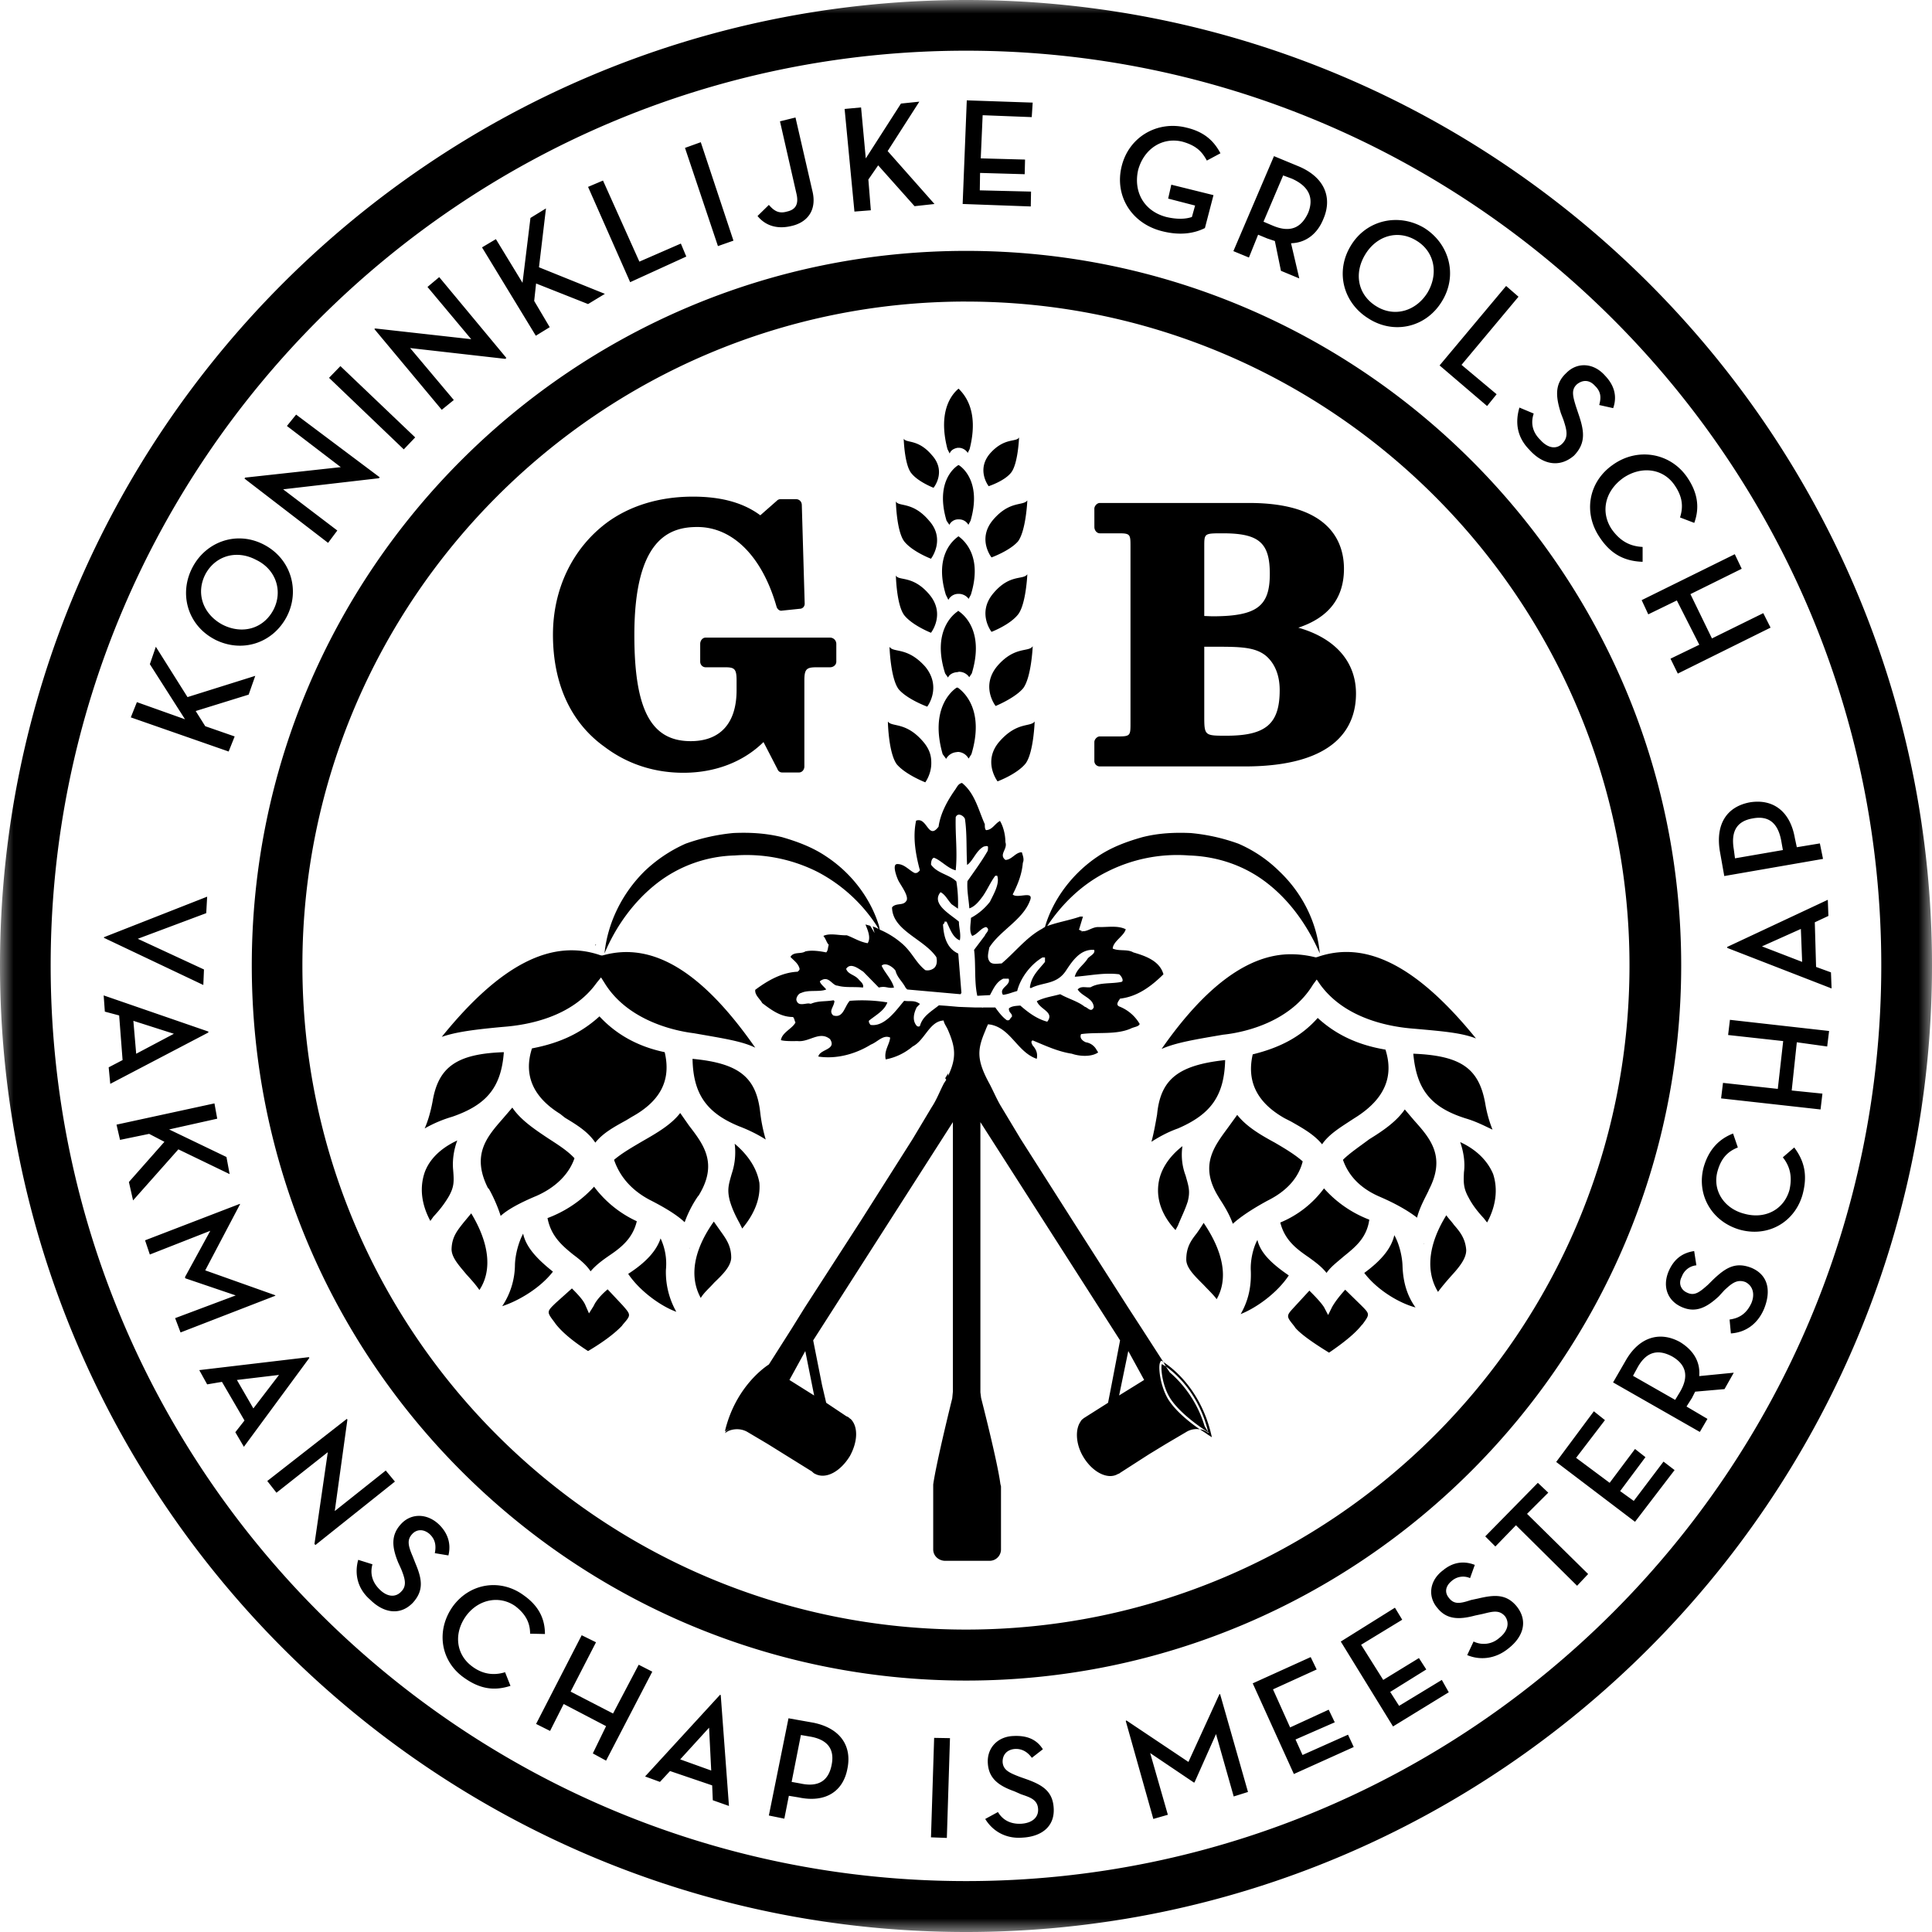 <svg xmlns="http://www.w3.org/2000/svg" xmlns:xlink="http://www.w3.org/1999/xlink" width="71" height="71"><defs><path id="a" d="M0 0h71v71H0z"/></defs><g fill="none" fill-rule="evenodd"><mask id="b" fill="#fff"><use xlink:href="#a"/></mask><path fill="#000" d="m3.853 37.177.526.14.126 1.64-.511.267.058.607 3.605-1.887v-.035L3.81 36.581zm2.537.814-1.385.734-.104-1.21zm2.013-10.373.221-.554-1.081-.376-.351-.558 1.946-.603.243-.69-2.49.781-1.164-1.85-.22.64 1.292 2.025-1.768-.63-.224.56zM4.411 41.89l1.07-.221.561.292-1.305 1.477.153.676 1.665-1.876 1.884.91-.117-.629-2.107-1.013 1.768-.395-.102-.562-3.599.781zm1.095 4.213 2.222-.872-.929 1.7.011.046 1.852.629-2.226.835.199.526 3.49-1.352-.023-.02-2.56-.91 1.281-2.433-.012-.01-3.48 1.339zm2.107 4.772.544-.092.828 1.42-.337.43.315.536 2.408-3.27-.024-.024-4.024.476zM3.82 34.465l3.652 1.733.024-.57L5.063 34.5l2.516-.942.034-.606-3.793 1.49zm8.237-14.515.339-.454-1.991-1.514 3.516-.407.034-.034-3.073-2.305-.338.418 1.979 1.513-3.515.385-.023.036zm-1.804 30.578-.942 1.231-.605-1.046zm-.093 4.329 1.886-1.49-.49 3.375.037.035 2.92-2.33-.337-.406-1.874 1.49.465-3.363-.023-.024-2.922 2.282zM7.555 21.09c.372-.676 1.15-.894 1.862-.513.731.351.988 1.155.629 1.839-.373.7-1.154.908-1.875.537-.711-.385-.989-1.154-.616-1.863m.337 2.41c1 .51 2.128.139 2.641-.829.5-.95.173-2.128-.826-2.652-.99-.523-2.128-.127-2.631.828-.511.966-.185 2.13.816 2.652m6.947-6.985.419-.44-2.748-2.62-.418.431zM13.595 58.78c.498.499 1.103.604 1.57.128.43-.466.336-.898.103-1.454l-.103-.261c-.175-.405-.21-.614-.012-.823.163-.175.418-.188.64.01.198.19.244.408.186.698l.5.083c.106-.431-.023-.825-.35-1.14-.428-.407-1.01-.42-1.382-.024-.397.419-.339.872-.116 1.42l.116.255c.128.325.22.595 0 .815-.212.232-.527.2-.804-.083-.267-.266-.348-.58-.256-.917l-.523-.164c-.14.502-.036 1.049.43 1.457m2.64-43.72.443-.36-1.605-1.909 3.5.397.036-.035-2.467-2.969-.431.361 1.607 1.92-3.526-.394-.034.02zm.384 25.98c1.257-.433 1.802-1.071 1.898-2.373-1.735.058-2.41.546-2.62 1.816-.059.314-.151.674-.29.987a4.7 4.7 0 0 1 1.012-.43m.42 20.604c.58.418 1.105.51 1.722.31l-.199-.501c-.418.13-.826.072-1.199-.205-.603-.434-.696-1.21-.244-1.85.454-.63 1.235-.781 1.816-.375.397.303.547.63.547 1.014l.545.012c0-.55-.219-1.026-.778-1.421-.837-.618-1.967-.468-2.607.406-.627.885-.453 2.003.397 2.61m-1.223-16.775.116-.162c.198-.21.397-.455.572-.757.185-.339.185-.524.15-.954-.035-.35.024-.745.151-1.084-.605.28-1.024.689-1.198 1.175-.186.55-.128 1.154.209 1.782m1.328 1.968c.174.188.348.384.475.57.478-.722.362-1.721-.301-2.817l-.28.337c-.22.28-.42.513-.441.944-.024.325.279.64.547.966m1-1.186v-.037zm2.177 1.081c-.629-.5-.99-.918-1.096-1.395-.163.302-.29.766-.3 1.138a2.77 2.77 0 0 1-.468 1.526c.615-.2 1.408-.676 1.864-1.269m-.629-34.394.511-.314-.571-.965.07-.641 1.91.756.618-.375-2.422-.977.257-2.163-.57.35-.292 2.384-.978-1.605-.51.303zm-1.76 31.32.038.036c.127.221.315.618.43.99.255-.233.698-.477 1.313-.734.71-.313 1.2-.802 1.4-1.385-.256-.28-.63-.512-.991-.747-.466-.312-.99-.66-1.293-1.115l-.36.419c-.57.653-1.151 1.315-.537 2.536m2.284 19.953.5-.99 1.558.814-.487 1.002.487.266 1.698-3.27-.499-.255-.943 1.793-1.559-.805.933-1.813-.526-.259-1.676 3.26zm1.688-28.89-.014-.024-.012.058zm-1.525 13.873.033.047c.222.292.606.626 1.2 1.01.604-.358 1-.671 1.244-.927l.034-.047c.304-.351.304-.351-.01-.71l-.548-.584c-.161.13-.417.386-.512.606l-.174.277-.127-.29c-.07-.174-.233-.36-.5-.627l-.596.534c-.336.325-.336.325-.044.71m.697-2.48c.233.176.466.361.629.607.199-.234.442-.41.673-.57.434-.293.874-.628 1.025-1.27a4.1 4.1 0 0 1-1.57-1.27 4.4 4.4 0 0 1-1.711 1.154c.128.665.535 1.012.954 1.35m3.178 19.37.37-.399 1.549.527.023.546.594.21-.302-4.073-.024-.014-2.756 3.003zm-3.668-24.549.176.14c.407.246.85.51 1.116.917.293-.37.735-.6 1.14-.825l.21-.127c1.05-.582 1.443-1.35 1.2-2.373-1.002-.209-1.793-.664-2.397-1.316-.664.604-1.434.978-2.48 1.177-.312.964.024 1.78 1.035 2.407m4.27 7.273a2.96 2.96 0 0 1-.383-1.545 2.2 2.2 0 0 0-.196-1.153c-.152.454-.525.874-1.19 1.304.41.616 1.19 1.187 1.77 1.394m1.202 15.284.079 1.574-1.14-.41zm-2.9-53.122 2.063-.942-.2-.477-1.524.664-1.337-2.98-.549.233zm2.19 35.534.01-.068-.01.046zm1.036-36.86.57-.2-1.201-3.618-.58.209zM23.87 44.091c.592.3 1.022.57 1.291.825a4.2 4.2 0 0 1 .488-.953l.025-.026c.73-1.184.173-1.884-.351-2.57l-.326-.465c-.326.428-.872.743-1.384 1.035-.372.22-.745.431-1.047.686.208.606.628 1.107 1.304 1.468m1.883 3.607c.12-.199.315-.36.49-.558.303-.292.618-.595.629-.92 0-.433-.186-.688-.384-.966l-.256-.362c-.745 1.05-.909 2.025-.48 2.806m-7.236-9.963c.895-.07 2.514-.36 3.41-1.616l.162-.199.127.2c.801 1.312 2.408 1.742 3.281 1.85 1.049.185 1.771.289 2.259.532-1.945-2.792-3.76-3.9-5.585-3.397l-.047.01-.057-.01c-1.783-.617-3.668.323-5.832 3 .525-.185 1.246-.276 2.282-.37m8.297 6.365c.09.326.232.607.36.84l.104.208c.454-.545.675-1.104.631-1.674-.083-.503-.385-1.003-.909-1.443a2.46 2.46 0 0 1-.105 1.092c-.117.408-.175.585-.081.977m.373-2.7c.395.153.722.327.954.478a6 6 0 0 1-.2-.976c-.14-1.316-.78-1.829-2.49-1.99.025 1.278.5 1.99 1.736 2.489m1.638 25.434.166-.84.36.059c.999.211 1.64-.232 1.792-1.057.174-.838-.268-1.493-1.259-1.69l-.906-.161-.722 3.573zm.608-3.074.335.057c.688.116.908.503.793 1.05-.105.534-.443.827-1.14.675l-.328-.059zM22.23 27.455c.837.63 1.825.944 2.884.944 1.176 0 2.212-.406 2.944-1.129l.511.99c.036.094.107.128.174.128h.62c.115 0 .197-.105.197-.22v-3.166c0-.43.091-.48.464-.48h.48c.128 0 .23-.091.23-.206v-.652a.23.23 0 0 0-.23-.232h-4.575c-.106 0-.197.103-.197.232v.652c0 .115.091.206.197.206h.71c.347 0 .43.05.43.48v.36c0 1.223-.605 1.875-1.687 1.875-1.454 0-2.07-1.151-2.07-3.9 0-3.561 1.312-3.97 2.314-3.97 1.304 0 2.385 1.085 2.91 2.923.022.082.104.174.207.15l.652-.068c.094 0 .188-.082.176-.21l-.105-3.599c0-.127-.091-.218-.211-.218h-.58a.18.18 0 0 0-.126.057l-.608.535c-.627-.466-1.442-.686-2.477-.686-1.257 0-2.353.35-3.19.977-1.256.954-1.953 2.444-1.953 4.096 0 1.794.65 3.237 1.909 4.131m7.364 22.196.326 1.633-.909-.571zm-.536-41.34c.62-.128.978-.595.792-1.315l-.616-2.678-.57.141.604 2.653c.107.442-.078.604-.348.663-.315.094-.492-.047-.664-.245l-.417.408c.255.315.66.5 1.22.373m.387 28.179c.265-.127.673-.024.917-.127-.045-.071-.232-.212-.232-.303.326-.246.442.162.651.162.28.082.594.033.932.07.045-.129-.104-.232-.153-.293-.15-.185-.395-.185-.465-.394.163-.256.478.012.63.105l.57.582c.267-.07.325.046.558 0-.083-.303-.35-.558-.454-.803.14-.14.42.046.512.187.057.244.245.384.372.628l.058.059 1.955.174.035-.047-.116-1.446c-.408-.185-.536-.603-.56-1.07.024-.033.071-.044.05-.104h.08c.127.268.233.595.488.686.047-.243-.034-.453-.034-.686-.304-.266-1.035-.65-.676-1.082.173.083.267.292.407.442l.233.163a5 5 0 0 0-.058-1c-.256-.257-.698-.29-.931-.617 0-.07.01-.22.105-.255.244.08.511.395.802.463.07-.663-.02-1.304 0-1.955.082-.185.293-.046.338.06.081.525.047 1.15.081 1.698.221-.152.326-.522.607-.674 0 0 .116-.036.151-.011.023.022 0 .163 0 .163-.21.37-.502.767-.746 1.117-.023.36.047.663.07 1 .21-.069.363-.268.5-.454.163-.235.291-.535.454-.745h.07c.104.291-.139.688-.266.955a2.2 2.2 0 0 1-.699.593c0 .199-.082.499.047.663.209-.068.314-.291.512-.326.173.105-.023.221-.048.315l-.396.525c.07.546 0 1.152.118 1.687l.466-.025c.127-.232.233-.488.489-.604h.198c.09.256-.373.326-.21.594.197-.023.338-.094.523-.14.115-.465.477-.966.93-1.235h.092v.164c-.244.303-.498.512-.556.943l.034.024c.442-.234.942-.118 1.29-.64.245-.372.536-.805 1.038-.768.058.136-.153.219-.234.314-.14.232-.407.383-.478.673.525-.034 1.071-.161 1.63-.09.07.045.187.231.095.277-.362.081-.816.011-1.142.199-.175.023-.35-.06-.476.082.173.266.569.313.592.652-.093.22-.233 0-.326-.013-.266-.21-.605-.293-.907-.465-.337.092-.57.114-.86.255.115.314.662.397.383.755-.384-.102-.699-.339-.99-.593-.127.011-.312.011-.419.105-.01.176.141.176.107.315-.07.035-.058.152-.187.116-.163-.116-.302-.3-.42-.465h-.464l.023.01-.059-.01h-.232l-.292-.01-.327-.013-.428-.037-.293-.02c-.29.232-.604.406-.696.756-.024.034-.093.034-.129-.013-.163-.198-.094-.467.011-.673l.118-.12c-.212-.15-.339-.08-.582-.115-.28.326-.711.968-1.235.885-.022-.023-.105-.139-.034-.175.268-.21.547-.36.652-.652a5.7 5.7 0 0 0-1.383-.058c-.202.222-.235.652-.608.536-.174-.166.025-.301.047-.524l-.033-.033c-.329.057-.538.01-.828.127h-.036c-.117-.048-.406.116-.487-.094-.06-.092.058-.29.164-.302M31.4 7.775l.603-.047-.091-1.13.36-.522 1.338 1.501.732-.08-1.721-1.945 1.164-1.816-.675.07-1.293 2.015-.173-1.873-.605.056zM32.63 26.55s.025 1.129.326 1.537c.326.384 1.048.663 1.048.663s.232-.312.22-.732c0-.234-.058-.491-.314-.78-.628-.723-1.14-.511-1.28-.723zm2.166 40.993.115-3.667-.582-.01-.116 3.655zm-1.771-42.214c.315.372 1.05.64 1.05.64s.545-.71-.07-1.466c-.665-.747-1.165-.5-1.316-.734 0 0 .035 1.163.336 1.56m.211-5.425c.303.373.977.629.977.629s.548-.71-.068-1.396c-.606-.722-1.12-.502-1.222-.71 0 0 .022 1.104.313 1.477m0 2.712c.303.373.977.638.977.638s.548-.696-.068-1.416c-.606-.712-1.12-.479-1.222-.69 0 0 .022 1.096.313 1.468m.256-5.225c.244.314.815.535.815.535s.489-.595-.06-1.199c-.51-.605-.94-.432-1.036-.605 0 0 .025.954.28 1.269m2.013-15.528c18.527 0 33.632 15.084 33.632 33.616 0 18.563-15.105 33.65-33.632 33.65-18.538 0-33.642-15.087-33.642-33.65 0-18.532 15.104-33.616 33.642-33.616m0 9.22c13.452 0 24.379 10.976 24.379 24.396 0 13.466-10.927 24.407-24.38 24.407-13.463 0-24.39-10.941-24.39-24.407 0-13.42 10.927-24.397 24.39-24.397m-.861 16.632.128.174a.48.48 0 0 1 .36-.245l.07-.01h.022a.47.47 0 0 1 .374.245l.104-.164c.49-1.628-.289-2.295-.5-2.443h-.044c-.212.137-.981.815-.514 2.443m.117-5.857.093.188a.41.41 0 0 1 .337-.22h.081c.141.012.267.092.326.184l.082-.152c.44-1.418-.256-2.001-.442-2.14l-.024-.012v.013c-.197.138-.885.721-.453 2.14m-.026 2.89.106.151c.057-.12.188-.19.35-.199l.047-.012h.034a.45.45 0 0 1 .349.199l.094-.14c.464-1.526-.28-2.153-.477-2.282l-.024-.025-.012.025c-.185.116-.955.756-.467 2.282M37.88 7.587l.01-.546-1.883-.046.01-.64 1.64.047.013-.538-1.628-.044.07-1.586 1.804.07.035-.533-2.422-.083-.152 3.808zm-3.061 8.917.08.162c.048-.127.163-.185.293-.21h.058a.4.4 0 0 1 .314.188l.069-.14c.374-1.466-.245-2.048-.394-2.211l-.024-.011v.01c-.175.151-.779.746-.396 2.212m-.035 2.63.105.153a.36.36 0 0 1 .303-.2h.058a.39.39 0 0 1 .338.2l.08-.152c.397-1.362-.254-1.931-.43-2.04h-.023c-.185.109-.838.678-.43 2.04m1.548-1.268s.581-.187.826-.5c.255-.327.291-1.292.291-1.292-.103.186-.536-.01-1.069.592-.514.605-.048 1.2-.048 1.2m.105 2.618s.675-.244.976-.593c.292-.396.34-1.503.34-1.503-.152.212-.64 0-1.246.7-.617.71-.07 1.396-.07 1.396m0 2.735s.675-.256.976-.64c.292-.372.34-1.477.34-1.477-.152.222-.64-.022-1.246.696-.617.725-.07 1.421-.07 1.421m.15 2.725s.71-.29 1.014-.653c.303-.406.35-1.545.35-1.545-.141.23-.654-.014-1.293.719-.641.756-.07 1.479-.07 1.479m.07 2.77s.723-.267 1.037-.664c.291-.408.327-1.537.327-1.537-.153.212-.64 0-1.282.723-.652.733-.081 1.478-.081 1.478m.908 38.817c.71-.035 1.2-.41 1.154-1.093-.036-.609-.41-.84-.98-1.047l-.266-.094c-.406-.155-.604-.255-.63-.537-.01-.266.153-.465.454-.488.268-.013.466.116.62.326l.405-.315c-.233-.37-.594-.512-1.083-.487-.581.02-.976.442-.94.998.033.585.43.84.976 1.035l.245.108c.337.115.616.198.627.559.01.301-.23.499-.616.524-.373.02-.674-.118-.86-.43l-.468.255c.28.454.759.732 1.362.686M42.71 8.497c.686.174 1.199.07 1.57-.116l.315-1.21-1.55-.384-.116.511.99.256-.117.42c-.232.08-.545.093-.942 0-.838-.221-1.21-.944-1.034-1.725.208-.767.873-1.22 1.616-1.046.548.15.744.396.909.698l.5-.268c-.223-.418-.558-.78-1.246-.942-1.058-.268-2.116.327-2.384 1.418-.27 1.086.359 2.107 1.489 2.388M41.464 49.65l.583 1.062-.92.57zm-1.246-30.283c0 .128.094.232.199.232h.71c.407 0 .418.047.418.467v6.53c0 .417-.01.467-.418.467h-.71c-.105 0-.2.115-.2.206v.689a.2.2 0 0 0 .2.208h5.318c3.387 0 4.097-1.466 4.097-2.677 0-1.174-.768-2.038-2.119-2.422q1.675-.556 1.677-2.163c0-.908-.442-2.42-3.48-2.42h-5.493c-.105 0-.2.116-.2.207zM43.29 41.47c1.209-.523 1.7-1.199 1.734-2.513-1.734.187-2.377.712-2.502 2.003-.058.326-.117.674-.208 1 .255-.163.58-.35.976-.49m-.337 9.99c-.306-.478-.396-1.2-.326-1.376l.035-.08.081.033-.78-1.21-.5-.77-2.037-3.188-1.918-3.013-.7-1.164c-.173-.28-.29-.571-.443-.861-.5-.91-.442-1.282-.149-1.969.023-.07.068-.161.093-.22l.103.013c.745.15.978 1.012 1.688 1.256.046-.21-.034-.362-.15-.492-.013-.032-.094-.149 0-.185.451.185.918.41 1.442.49.266.093.709.13.965-.048l-.092-.148a.54.54 0 0 0-.362-.225c-.105-.044-.245-.148-.174-.3.605-.083 1.27.033 1.815-.199.129-.069.303-.069.339-.174a1.5 1.5 0 0 0-.746-.641c-.162-.07-.011-.22.024-.29.628-.07 1.14-.444 1.595-.895-.14-.5-.676-.677-1.107-.804-.22-.129-.523-.035-.757-.141.013-.266.42-.465.478-.71-.304-.149-.675-.069-1.013-.081-.22 0-.396.174-.582.152l-.046.07.036-.07-.118-.057.011-.013.14-.465h-.104c-.408.14-.802.198-1.21.347.583-.872 1.326-1.558 2.188-1.989a5.7 5.7 0 0 1 3.024-.605c1.06.034 2.071.382 2.897 1.036.817.64 1.458 1.537 1.908 2.562l.014.034-.014-.034c-.102-1.132-.635-2.212-1.499-3.028a4.9 4.9 0 0 0-1.489-1.002 7 7 0 0 0-1.757-.392c-.583-.026-1.176 0-1.768.15-.583.164-1.141.37-1.642.708-.943.63-1.653 1.586-1.945 2.596-.056.025-.092.06-.138.082-.56.315-.967.85-1.454 1.257-.152 0-.373.06-.455-.094-.092-.14-.023-.326 0-.488.395-.628 1.221-1.013 1.49-1.71.186-.422-.454-.07-.628-.244.185-.364.337-.735.373-1.165.057-.127 0-.256-.036-.385-.222-.012-.371.28-.605.28-.255-.198.093-.396 0-.651 0-.28-.08-.584-.199-.781-.196.105-.277.326-.51.338-.048-.034-.048-.127-.048-.22-.233-.514-.36-1.13-.837-1.514-.116.022-.163.105-.234.22-.291.41-.558.884-.628 1.387-.383.512-.417-.374-.826-.221-.127.604-.022 1.22.14 1.825-.048.048-.092.118-.198.095-.198-.095-.383-.337-.641-.325-.198.01 0 .51.047.604.094.187.43.617.279.769-.115.161-.37.045-.511.218.012.852 1.166 1.154 1.628 1.827.036.141.025.317-.092.41-.094.07-.209.094-.314.07-.338-.268-.465-.616-.804-.932a3.1 3.1 0 0 0-.871-.557l-.024-.13c-.304-1-.989-1.93-1.944-2.56-.5-.338-1.058-.545-1.628-.71-.62-.15-1.2-.175-1.78-.15a7.2 7.2 0 0 0-1.76.393 5.3 5.3 0 0 0-1.498 1.002c-.828.816-1.364 1.896-1.48 3.028.431-1.025 1.096-1.922 1.91-2.562A4.86 4.86 0 0 1 27 31.438a5.8 5.8 0 0 1 3.047.605 5.8 5.8 0 0 1 2.165 1.968l.083.139c-.058-.047-.14-.07-.222-.105l.069.244-.163-.267-.174-.048c.081.2.211.49.081.688-.29-.047-.511-.197-.767-.291-.29.012-.605-.093-.86.023.103.13.115.245.197.326-.036.105-.023.21-.094.28-.232-.047-.536-.092-.768-.035-.161.105-.43 0-.545.2.114.128.266.219.326.404.033.083-.036.107-.06.141-.581.024-1.105.326-1.56.665-.023.195.175.334.256.487.351.268.688.512 1.129.512.058.047.058.152.094.2-.115.23-.5.37-.535.652.173.044.44.033.616.033.433.044.803-.386 1.188-.072.256.398-.373.362-.43.641.686.104 1.385-.103 1.93-.44.245-.094.454-.375.71-.258-.023.257-.233.477-.164.802.362-.068.7-.23.99-.474.454-.232.617-.932 1.14-.955.013.115.105.22.163.36.259.606.326.992 0 1.676v-.094l-.106.177.037.058c-.024.045-.069.104-.094.15-.15.29-.257.582-.442.862l-.697 1.164-1.91 3.013-2.06 3.189-.477.768-.837 1.317c-.289.187-1.256.943-1.616 2.455 0 0 .067-.036.174-.081l-.128.067-.046.083.067-.044c.118-.083.455-.175.759 0l.744.441.615.383 1.014.63c.036.033.07.07.106.082.405.221.942-.082 1.29-.653.28-.514.304-1.038.057-1.327l-.022-.023-.012-.012-.024-.012a.3.3 0 0 0-.091-.069c-.012-.01-.037-.01-.048-.022l-.733-.49-.153-.653-.325-1.64 5.134-8.02v9.905l-.024.246s-.583 2.339-.699 3.165v2.386c0 .245.209.419.441.419h1.63c.234 0 .42-.187.42-.42v-2.316l-.023-.091c-.105-.817-.708-3.158-.708-3.158l-.026-.206v-9.93l5.133 8.02-.314 1.64-.128.654-.863.546c-.068.046-.127.093-.15.15-.197.28-.175.816.092 1.27.338.581.909.873 1.28.652l.059-.022.012-.013 1.07-.688.628-.383.747-.44a.72.72 0 0 1 .499-.096c-.326-.22-.862-.64-1.14-1.069m1.418 1.124-.104-.174a4.2 4.2 0 0 0-1.28-1.976l-.14-.212c-.091-.058-.15-.091-.15-.091-.05.129.012.802.314 1.269.419.641 1.384 1.233 1.384 1.233v-.022zm-1.173-7.378.092-.173c.105-.268.257-.558.36-.884.093-.375.035-.538-.08-.944a2.17 2.17 0 0 1-.117-1.083c-.512.397-.826.896-.884 1.409-.07.57.14 1.153.629 1.675m1.023 2.004c.174.186.373.374.49.535.428-.748.255-1.725-.479-2.804a6 6 0 0 1-.255.384c-.21.267-.383.511-.383.965 0 .312.325.616.627.92m.72-27.61c1.329 0 1.723.35 1.723 1.49 0 1.188-.464 1.56-2.118 1.56l-.291-.012v-2.55c0-.488 0-.488.686-.488m-.57 33.114.164.105-.047-.196c-.464-1.82-1.7-2.539-1.745-2.574v-.012l.104.185c.338.234 1.199.968 1.548 2.389l.025.056-.07-.044a.5.5 0 0 0-.257-.095c.162.105.268.174.278.186m-1.988 14.132.534-.153-.65-2.268 1.605 1.082h.023l.792-1.78.65 2.293.525-.165-1.025-3.596h-.024l-1.14 2.492-2.28-1.525-.023.021zm2.28-43.078c.908 0 1.467.01 1.863.337.323.28.501.71.501 1.258 0 1.234-.501 1.675-1.956 1.675-.792 0-.816 0-.816-.697v-2.573zm2.698 23.104c-.649-.443-1.045-.84-1.152-1.304-.174.314-.265.8-.243 1.14.024.688-.14 1.175-.373 1.585.616-.245 1.364-.806 1.768-1.421m-.207-40.424.315.116c.66.292.814.734.604 1.26-.246.533-.641.754-1.315.463l-.326-.139zM44.78 43.986l.034.058c.128.197.363.56.491.93.267-.243.675-.523 1.269-.847.686-.34 1.14-.817 1.3-1.446-.288-.255-.66-.476-1.024-.689-.533-.289-1.045-.591-1.383-1.021l-.327.452c-.512.7-1.082 1.399-.36 2.563m1.117-34.522.338-.839.339.14.276.092.224 1.095.674.28-.303-1.293c.536-.013.966-.339 1.185-.885.351-.804.038-1.56-.942-1.956l-.87-.36-1.492 3.491zm1.652 55.73 2.2-.992-.21-.453-1.672.746-.257-.57 1.442-.631-.223-.464-1.418.652-.629-1.399 1.605-.731-.22-.455-2.13.965zm.012-16.46.049.071c.218.244.649.545 1.232.904.594-.405.978-.73 1.198-1.011l.035-.034c.27-.371.27-.371-.056-.698l-.583-.57c-.256.28-.397.487-.478.628l-.15.302-.153-.292c-.128-.195-.36-.428-.536-.604l-.547.594c-.312.338-.312.338-.01.71m.536-2.527c.243.177.467.338.652.572.162-.234.406-.41.629-.605.417-.338.848-.675.942-1.352a4.26 4.26 0 0 1-1.665-1.15 3.8 3.8 0 0 1-1.606 1.255c.164.654.606.977 1.048 1.28m-.884-5.109.232.118c.408.233.85.476 1.14.837.257-.384.722-.652 1.106-.908l.2-.128c.987-.652 1.338-1.455 1.023-2.444-1.036-.174-1.829-.56-2.49-1.164-.607.688-1.388 1.093-2.388 1.338-.23 1.003.165 1.78 1.177 2.351m3.979 22.348 2.048-1.256-.255-.454-1.57.953-.327-.512 1.326-.825-.27-.419-1.312.803-.813-1.292 1.511-.92-.268-.442-1.99 1.244zm.826-15.398c-.267-.372-.455-.85-.477-1.526-.01-.36-.127-.827-.302-1.13-.105.466-.452.91-1.104 1.387.465.617 1.267 1.104 1.883 1.269m.313-2.33v-.032l-.008.031zM50.168 9.358c.42-.7 1.209-.933 1.886-.514.674.408.815 1.222.406 1.91-.417.675-1.21.92-1.883.5-.677-.418-.828-1.2-.409-1.896m.57 34.636c.618.268 1.06.538 1.338.755.094-.38.315-.764.42-.986l.012-.034c.641-1.225.047-1.898-.536-2.55l-.347-.408c-.305.444-.793.78-1.305 1.095-.338.255-.71.501-.967.756.211.606.666 1.07 1.386 1.372m-.443-32.286c.934.594 2.107.326 2.69-.628.594-.955.28-2.117-.641-2.7-.93-.558-2.118-.314-2.698.64-.594.964-.28 2.118.65 2.688m2.549 35.768c.14-.188.305-.383.48-.58.278-.305.568-.643.556-.968-.035-.43-.243-.675-.453-.918-.082-.119-.2-.233-.278-.35-.677 1.094-.758 2.071-.305 2.816m.954-4.41c-.02.407-.02.605.176.954.15.29.362.545.547.744l.127.162c.34-.628.396-1.246.222-1.78-.199-.477-.605-.896-1.211-1.175.119.337.186.732.14 1.094m-.987 16.015c.348.452.826.443 1.395.29l.27-.057c.347-.082.614-.176.836.092.175.256.08.56-.222.792a.85.85 0 0 1-.94.127l-.234.5c.476.2 1.035.14 1.5-.233.558-.428.745-1.01.327-1.548-.384-.474-.826-.44-1.421-.3l-.268.057c-.417.14-.627.163-.814-.083-.161-.198-.128-.43.116-.626a.63.63 0 0 1 .665-.096l.174-.486c-.417-.163-.814-.094-1.165.197-.5.372-.57.954-.22 1.374m-7.869-21.055c.897-.094 2.503-.512 3.307-1.84l.138-.188.129.188c.907 1.245 2.526 1.548 3.42 1.617 1.06.094 1.771.15 2.304.361-2.164-2.666-4.036-3.62-5.83-2.993l-.056.013-.06-.013a3.7 3.7 0 0 0-.861-.102c-1.524 0-3.107 1.128-4.747 3.48.524-.233 1.234-.348 2.256-.523m9.706-23.104.35-.433-1.29-1.08 2.094-2.504-.455-.395-2.445 2.92zm-.803 26.175c.408.118.734.293 1.002.417a4.6 4.6 0 0 1-.268-.966c-.232-1.29-.897-1.754-2.643-1.824.118 1.302.63 1.967 1.91 2.373m1.106 15.737.757-.781 2.246 2.224.406-.431-2.245-2.212.78-.778-.383-.362-1.933 1.968zm1.246-40.308c.489.548 1.105.678 1.64.222.443-.455.385-.896.175-1.513l-.094-.28c-.127-.405-.185-.64.036-.836.21-.164.453-.164.652.056.22.21.243.419.161.71l.513.115c.152-.43.047-.836-.301-1.197-.42-.476-1.025-.501-1.422-.094-.442.41-.384.885-.197 1.48l.094.244c.116.36.197.63-.047.874-.221.22-.536.163-.804-.141-.289-.28-.36-.617-.243-.967l-.525-.22c-.162.547-.092 1.084.362 1.547m3.886 39.4 1.454-1.9-.407-.312-1.093 1.445-.501-.361.93-1.247-.383-.301-.932 1.244-1.233-.918 1.06-1.386-.408-.325-1.384 1.862zm-1.281-36.151c.409.605.909.85 1.56.872v-.546c-.477-.025-.826-.221-1.128-.64-.42-.618-.279-1.399.419-1.898.65-.442 1.455-.36 1.884.268.292.42.326.79.2 1.186l.523.2c.199-.547.14-1.095-.268-1.687-.616-.886-1.804-1.096-2.712-.456-.93.641-1.105 1.802-.478 2.7m1.768 2.804 1.05-.511.825 1.628-1.058.512.268.548 3.409-1.689-.268-.532-1.886.929-.791-1.628 1.885-.932-.255-.535-3.422 1.688zM35.506 61.76c14.488 0 26.277-11.802 26.277-26.282 0-14.468-11.789-26.258-26.277-26.258-14.5 0-26.253 11.79-26.253 26.258 0 14.48 11.753 26.282 26.253 26.282m24.67-11.5c.339-.617.781-.678 1.28-.408.478.279.64.696.28 1.305l-.175.288-1.549-.884zm2.292 2.363.28-.48-.769-.454.2-.315.117-.231 1.079-.094.34-.603-1.27.125c.047-.522-.21-.951-.709-1.254-.722-.397-1.478-.2-1.98.662l-.476.824zm1.014-17.785 3.828 1.487-.023-.591-.547-.2-.047-1.64.5-.234-.022-.593-3.701 1.734zm.475 10.358c1.06.28 2.026-.315 2.294-1.325.175-.677.069-1.19-.314-1.702l-.419.362c.278.349.349.733.244 1.199-.198.71-.883 1.092-1.664.873-.733-.188-1.175-.851-.98-1.56.13-.466.364-.723.747-.874l-.176-.513c-.51.2-.895.582-1.083 1.247-.265 1.012.304 2.002 1.351 2.293m-2.152 2.838c.525.232.933 0 1.36-.394l.2-.22c.266-.248.465-.423.779-.305.28.142.36.455.21.793-.174.358-.42.533-.793.584l.048.511c.523-.036.977-.326 1.222-.91.256-.64.163-1.232-.465-1.5-.595-.234-.954 0-1.409.432l-.186.185c-.312.277-.499.43-.78.29-.208-.093-.325-.328-.186-.583a.63.63 0 0 1 .536-.417l-.081-.524c-.455.068-.756.314-.944.756-.232.57-.022 1.081.49 1.302m5.098-7.262.069-.582-1.129-.115.188-1.772 1.116.155.07-.57-3.644-.41-.067.558 2.024.223-.198 1.757-2.014-.221-.07.57zm-2.491-10.696c.547-.104.92.127 1.047.825l.06.338-1.76.304-.045-.338c-.116-.698.15-1.036.698-1.129m-1.21 1.2.163.918 3.629-.63-.116-.569-.847.14-.072-.336c-.174-1-.814-1.444-1.64-1.316-.85.152-1.28.79-1.117 1.793m2.978 2.862.047 1.211-1.477-.57zM35.506 71C55.068 71 71 55.066 71 35.478 71 15.91 55.068 0 35.506 0 15.92 0 0 15.91 0 35.478 0 55.066 15.921 71 35.506 71" mask="url(#b)"/></g></svg>